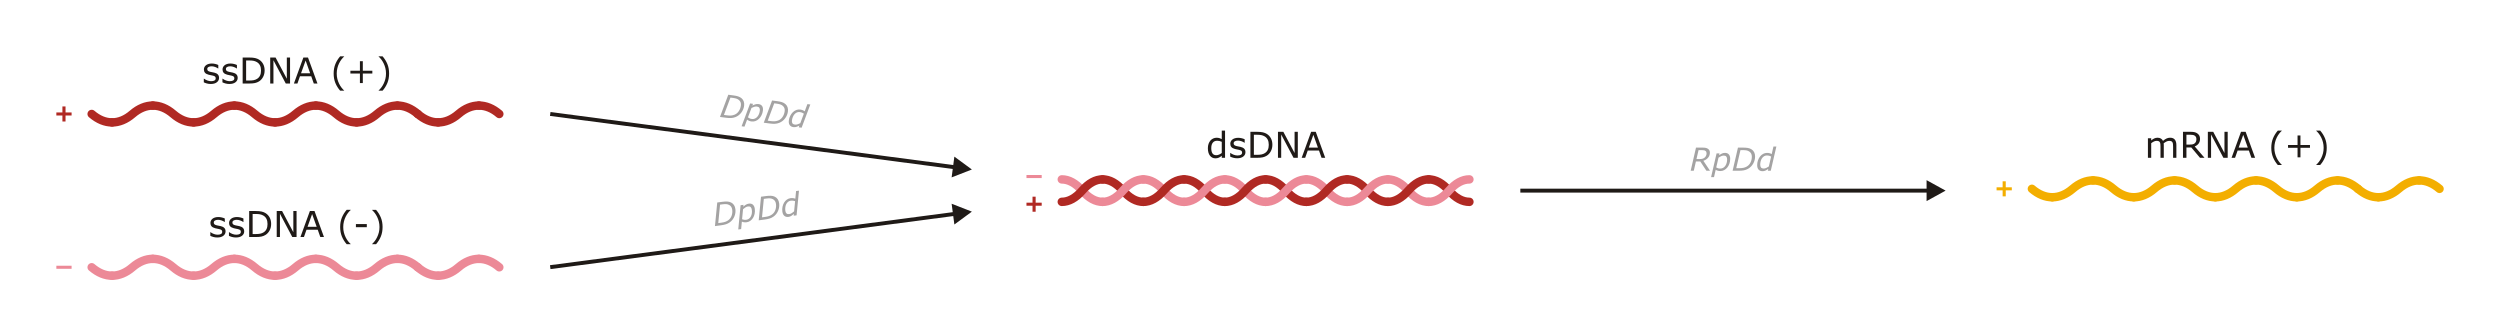 <?xml version="1.0" encoding="UTF-8"?>
<!DOCTYPE svg PUBLIC "-//W3C//DTD SVG 1.1//EN" "http://www.w3.org/Graphics/SVG/1.1/DTD/svg11.dtd">
<!-- Creator: CorelDRAW -->
<svg xmlns="http://www.w3.org/2000/svg" xml:space="preserve" width="221.909mm" height="29.832mm" style="shape-rendering:geometricPrecision; text-rendering:geometricPrecision; image-rendering:optimizeQuality; fill-rule:evenodd; clip-rule:evenodd"
viewBox="0 0 254.121 34.163"
 xmlns:xlink="http://www.w3.org/1999/xlink">
 <defs>
  <style type="text/css">
   <![CDATA[
    .str0 {stroke:#B02923;stroke-width:0.859;stroke-linecap:round}
    .str1 {stroke:#EC8997;stroke-width:0.859;stroke-linecap:round}
    .str2 {stroke:#F3AE00;stroke-width:0.859;stroke-linecap:round}
    .fil1 {fill:none}
    .fil0 {fill:white}
    .fil3 {fill:#1F1A17;fill-rule:nonzero}
    .fil6 {fill:#A4A3A3;fill-rule:nonzero}
    .fil2 {fill:#B02923;fill-rule:nonzero}
    .fil4 {fill:#EC8997;fill-rule:nonzero}
    .fil5 {fill:#F3AE00;fill-rule:nonzero}
   ]]>
  </style>
 </defs>
 <g id="Layer_x0020_1">
  <g id="_75279632">
   <polygon id="_78744952" class="fil0" points="0,0 254.121,0 254.121,34.163 0,34.163 "/>
   <g>
    <g>
     <g>
      <g>
       <g>
        <path id="_73602072" class="fil1 str0" d="M9.317 11.586c0.663,0.571 1.368,0.856 2.072,0.856"/>
        <path id="_74147696" class="fil1 str0" d="M15.533 10.73c-0.703,0 -1.407,0.285 -2.071,0.856 -0.663,0.571 -1.368,0.856 -2.072,0.856"/>
        <path id="_74545560" class="fil1 str0" d="M15.533 10.73c0.703,0 1.407,0.285 2.071,0.856 0.663,0.571 1.368,0.856 2.072,0.856"/>
        <path id="_74340688" class="fil1 str0" d="M23.819 10.73c-0.703,0 -1.407,0.285 -2.071,0.856 -0.663,0.571 -1.368,0.856 -2.072,0.856"/>
        <path id="_74545536" class="fil1 str0" d="M23.819 10.73c0.703,0 1.407,0.285 2.071,0.856 0.663,0.571 1.368,0.856 2.072,0.856"/>
        <path id="_57477096" class="fil1 str0" d="M32.105 10.73c-0.703,0 -1.407,0.285 -2.071,0.856 -0.663,0.571 -1.368,0.856 -2.072,0.856"/>
        <path id="_57479328" class="fil1 str0" d="M32.105 10.73c0.703,0 1.407,0.285 2.071,0.856 0.663,0.571 1.368,0.856 2.072,0.856"/>
        <path id="_57477248" class="fil1 str0" d="M40.392 10.73c-0.703,0 -1.407,0.285 -2.071,0.856 -0.663,0.571 -1.368,0.856 -2.072,0.856"/>
        <path id="_75442032" class="fil1 str0" d="M40.392 10.73c0.703,0 1.407,0.285 2.071,0.856"/>
        <path id="_75442080" class="fil1 str0" d="M42.462 11.586c0.663,0.571 1.368,0.856 2.072,0.856"/>
        <path id="_75342568" class="fil1 str0" d="M48.678 10.73c-0.703,0 -1.407,0.285 -2.071,0.856 -0.663,0.571 -1.368,0.856 -2.072,0.856"/>
        <path id="_75332776" class="fil1 str0" d="M50.751 11.586c-0.663,-0.571 -1.368,-0.856 -2.072,-0.856"/>
       </g>
       <polygon id="_74147672" class="fil2" points="7.275,11.741 6.659,11.741 6.659,12.351 6.342,12.351 6.342,11.741 5.726,11.741 5.726,11.431 6.342,11.431 6.342,10.82 6.659,10.82 6.659,11.431 7.275,11.431 "/>
      </g>
      <path id="_76440784" class="fil3" d="M22.265 7.917c0,0.181 -0.075,0.33 -0.225,0.446 -0.15,0.116 -0.354,0.174 -0.613,0.174 -0.147,0 -0.281,-0.018 -0.404,-0.052 -0.122,-0.035 -0.225,-0.073 -0.308,-0.115l0 -0.375 0.018 0c0.105,0.079 0.222,0.142 0.352,0.189 0.129,0.047 0.253,0.07 0.371,0.07 0.147,0 0.261,-0.024 0.344,-0.071 0.083,-0.047 0.124,-0.122 0.124,-0.224 0,-0.078 -0.022,-0.138 -0.067,-0.177 -0.045,-0.041 -0.131,-0.075 -0.259,-0.103 -0.047,-0.011 -0.109,-0.023 -0.186,-0.038 -0.076,-0.014 -0.146,-0.03 -0.208,-0.046 -0.174,-0.046 -0.298,-0.114 -0.37,-0.203 -0.073,-0.09 -0.109,-0.199 -0.109,-0.33 0,-0.082 0.017,-0.159 0.05,-0.231 0.034,-0.072 0.085,-0.136 0.154,-0.193 0.066,-0.056 0.15,-0.1 0.253,-0.132 0.102,-0.033 0.217,-0.049 0.344,-0.049 0.119,0 0.238,0.015 0.36,0.044 0.121,0.029 0.222,0.064 0.302,0.105l0 0.357 -0.018 0c-0.085,-0.062 -0.189,-0.116 -0.311,-0.159 -0.122,-0.043 -0.241,-0.065 -0.358,-0.065 -0.122,0 -0.225,0.024 -0.309,0.07 -0.084,0.047 -0.126,0.116 -0.126,0.208 0,0.082 0.025,0.143 0.076,0.185 0.05,0.041 0.13,0.075 0.241,0.101 0.062,0.014 0.131,0.028 0.207,0.042 0.076,0.014 0.139,0.027 0.19,0.039 0.155,0.036 0.274,0.097 0.359,0.183 0.084,0.088 0.126,0.204 0.126,0.348zm1.894 0c0,0.181 -0.075,0.33 -0.225,0.446 -0.15,0.116 -0.354,0.174 -0.613,0.174 -0.147,0 -0.281,-0.018 -0.404,-0.052 -0.122,-0.035 -0.225,-0.073 -0.308,-0.115l0 -0.375 0.018 0c0.105,0.079 0.222,0.142 0.352,0.189 0.129,0.047 0.253,0.07 0.371,0.07 0.147,0 0.261,-0.024 0.344,-0.071 0.083,-0.047 0.124,-0.122 0.124,-0.224 0,-0.078 -0.022,-0.138 -0.067,-0.177 -0.045,-0.041 -0.131,-0.075 -0.259,-0.103 -0.047,-0.011 -0.109,-0.023 -0.186,-0.038 -0.076,-0.014 -0.146,-0.03 -0.208,-0.046 -0.174,-0.046 -0.298,-0.114 -0.37,-0.203 -0.073,-0.09 -0.109,-0.199 -0.109,-0.33 0,-0.082 0.017,-0.159 0.05,-0.231 0.034,-0.072 0.085,-0.136 0.154,-0.193 0.066,-0.056 0.15,-0.1 0.253,-0.132 0.102,-0.033 0.217,-0.049 0.344,-0.049 0.119,0 0.238,0.015 0.36,0.044 0.121,0.029 0.222,0.064 0.302,0.105l0 0.357 -0.018 0c-0.085,-0.062 -0.189,-0.116 -0.311,-0.159 -0.122,-0.043 -0.241,-0.065 -0.358,-0.065 -0.122,0 -0.225,0.024 -0.309,0.07 -0.084,0.047 -0.126,0.116 -0.126,0.208 0,0.082 0.025,0.143 0.076,0.185 0.05,0.041 0.13,0.075 0.241,0.101 0.062,0.014 0.131,0.028 0.207,0.042 0.076,0.014 0.139,0.027 0.19,0.039 0.155,0.036 0.274,0.097 0.359,0.183 0.084,0.088 0.126,0.204 0.126,0.348zm2.737 -0.747c0,0.241 -0.052,0.458 -0.157,0.653 -0.105,0.196 -0.244,0.347 -0.418,0.455 -0.121,0.075 -0.255,0.128 -0.404,0.162 -0.149,0.033 -0.344,0.05 -0.587,0.05l-0.667 0 0 -2.643 0.661 0c0.258,0 0.463,0.019 0.615,0.056 0.152,0.038 0.281,0.088 0.386,0.154 0.18,0.112 0.32,0.262 0.421,0.449 0.101,0.187 0.151,0.409 0.151,0.665zm-0.367 -0.005c0,-0.207 -0.036,-0.382 -0.108,-0.524 -0.072,-0.142 -0.18,-0.254 -0.323,-0.335 -0.104,-0.059 -0.214,-0.101 -0.332,-0.124 -0.117,-0.023 -0.257,-0.035 -0.421,-0.035l-0.33 0 0 2.04 0.33 0c0.169,0 0.317,-0.013 0.443,-0.038 0.126,-0.025 0.242,-0.071 0.347,-0.138 0.131,-0.084 0.23,-0.194 0.295,-0.332 0.066,-0.137 0.099,-0.309 0.099,-0.514zm2.952 1.324l-0.435 0 -1.253 -2.365 0 2.365 -0.328 0 0 -2.643 0.545 0 1.144 2.159 0 -2.159 0.328 0 0 2.643zm2.787 0l-0.374 0 -0.259 -0.737 -1.145 0 -0.259 0.737 -0.357 0 0.962 -2.643 0.469 0 0.962 2.643zm-0.743 -1.039l-0.462 -1.297 -0.465 1.297 0.927 0zm3.457 1.77l-0.407 0c-0.21,-0.241 -0.372,-0.502 -0.488,-0.787 -0.116,-0.284 -0.174,-0.604 -0.174,-0.96 0,-0.356 0.058,-0.676 0.174,-0.96 0.116,-0.284 0.279,-0.546 0.488,-0.787l0.407 0 0 0.018c-0.096,0.087 -0.187,0.186 -0.274,0.299 -0.087,0.113 -0.167,0.245 -0.242,0.395 -0.072,0.145 -0.129,0.306 -0.173,0.481 -0.044,0.175 -0.067,0.36 -0.067,0.554 0,0.202 0.022,0.388 0.065,0.556 0.043,0.168 0.101,0.328 0.175,0.479 0.071,0.145 0.152,0.278 0.243,0.395 0.091,0.117 0.182,0.217 0.273,0.299l0 0.018zm2.864 -1.747l-0.968 0 0 0.968 -0.295 0 0 -0.968 -0.968 0 0 -0.284 0.968 0 0 -0.968 0.295 0 0 0.968 0.968 0 0 0.284zm1.703 0c0,0.356 -0.058,0.676 -0.174,0.96 -0.116,0.284 -0.279,0.546 -0.489,0.787l-0.407 0 0 -0.018c0.091,-0.082 0.182,-0.182 0.274,-0.299 0.091,-0.118 0.172,-0.25 0.242,-0.395 0.073,-0.152 0.131,-0.311 0.175,-0.479 0.043,-0.168 0.065,-0.353 0.065,-0.556 0,-0.194 -0.022,-0.379 -0.066,-0.554 -0.044,-0.175 -0.102,-0.336 -0.174,-0.481 -0.075,-0.15 -0.156,-0.282 -0.242,-0.395 -0.087,-0.113 -0.179,-0.213 -0.274,-0.299l0 -0.018 0.407 0c0.21,0.241 0.372,0.502 0.489,0.787 0.116,0.284 0.174,0.604 0.174,0.96z"/>
     </g>
     <g>
      <g>
       <g>
        <path id="_74921504" class="fil1 str1" d="M9.317 27.168c0.663,0.571 1.368,0.856 2.072,0.856"/>
        <path id="_74749384" class="fil1 str1" d="M15.533 26.312c-0.703,0 -1.407,0.285 -2.071,0.856 -0.663,0.571 -1.368,0.856 -2.072,0.856"/>
        <path id="_74429968" class="fil1 str1" d="M15.533 26.312c0.703,0 1.407,0.285 2.071,0.856 0.663,0.571 1.368,0.856 2.072,0.856"/>
        <path id="_74180952" class="fil1 str1" d="M23.819 26.312c-0.703,0 -1.407,0.285 -2.071,0.856 -0.663,0.571 -1.368,0.856 -2.072,0.856"/>
        <path id="_75291032" class="fil1 str1" d="M23.819 26.312c0.703,0 1.407,0.285 2.071,0.856 0.663,0.571 1.368,0.856 2.072,0.856"/>
        <path id="_74179496" class="fil1 str1" d="M32.105 26.312c-0.703,0 -1.407,0.285 -2.071,0.856 -0.663,0.571 -1.368,0.856 -2.072,0.856"/>
        <path id="_74179952" class="fil1 str1" d="M32.105 26.312c0.703,0 1.407,0.285 2.071,0.856 0.663,0.571 1.368,0.856 2.072,0.856"/>
        <path id="_74849696" class="fil1 str1" d="M40.392 26.312c-0.703,0 -1.407,0.285 -2.071,0.856 -0.663,0.571 -1.368,0.856 -2.072,0.856"/>
        <path id="_74849768" class="fil1 str1" d="M40.392 26.312c0.703,0 1.407,0.285 2.071,0.856"/>
        <path id="_74849232" class="fil1 str1" d="M42.462 27.168c0.663,0.571 1.368,0.856 2.072,0.856"/>
        <path id="_74849304" class="fil1 str1" d="M48.678 26.312c-0.703,0 -1.407,0.285 -2.071,0.856 -0.663,0.571 -1.368,0.856 -2.072,0.856"/>
        <path id="_74822408" class="fil1 str1" d="M50.751 27.169c-0.663,-0.571 -1.368,-0.856 -2.072,-0.856"/>
       </g>
       <path id="_55544936" class="fil4" d="M7.275 27.323c-1.169,0 -0.381,0 -1.549,0l0 -0.31c1.168,0 0.381,0 1.549,0l0 0.31z"/>
      </g>
      <path id="_55482320" class="fil3" d="M22.927 23.521c0,0.181 -0.075,0.33 -0.225,0.446 -0.15,0.116 -0.354,0.174 -0.613,0.174 -0.147,0 -0.281,-0.018 -0.404,-0.052 -0.122,-0.035 -0.225,-0.073 -0.308,-0.115l0 -0.375 0.018 0c0.105,0.079 0.222,0.142 0.352,0.189 0.129,0.047 0.253,0.07 0.371,0.07 0.147,0 0.261,-0.024 0.344,-0.071 0.083,-0.047 0.124,-0.122 0.124,-0.224 0,-0.078 -0.022,-0.138 -0.067,-0.177 -0.045,-0.041 -0.131,-0.075 -0.259,-0.103 -0.047,-0.011 -0.109,-0.023 -0.186,-0.038 -0.076,-0.014 -0.146,-0.03 -0.208,-0.046 -0.174,-0.046 -0.298,-0.114 -0.37,-0.203 -0.073,-0.09 -0.109,-0.199 -0.109,-0.33 0,-0.082 0.017,-0.159 0.05,-0.231 0.034,-0.072 0.085,-0.136 0.154,-0.193 0.066,-0.056 0.15,-0.1 0.253,-0.132 0.102,-0.033 0.217,-0.049 0.344,-0.049 0.119,0 0.238,0.015 0.36,0.044 0.121,0.029 0.222,0.064 0.302,0.105l0 0.357 -0.018 0c-0.085,-0.062 -0.189,-0.116 -0.311,-0.159 -0.122,-0.043 -0.241,-0.065 -0.358,-0.065 -0.122,0 -0.225,0.024 -0.309,0.07 -0.084,0.047 -0.126,0.116 -0.126,0.208 0,0.082 0.025,0.143 0.076,0.185 0.05,0.041 0.13,0.075 0.241,0.101 0.062,0.014 0.131,0.028 0.207,0.042 0.076,0.014 0.139,0.027 0.19,0.039 0.155,0.036 0.274,0.097 0.359,0.183 0.084,0.088 0.126,0.204 0.126,0.348zm1.894 0c0,0.181 -0.075,0.33 -0.225,0.446 -0.15,0.116 -0.354,0.174 -0.613,0.174 -0.147,0 -0.281,-0.018 -0.404,-0.052 -0.122,-0.035 -0.225,-0.073 -0.308,-0.115l0 -0.375 0.018 0c0.105,0.079 0.222,0.142 0.352,0.189 0.129,0.047 0.253,0.07 0.371,0.07 0.147,0 0.261,-0.024 0.344,-0.071 0.083,-0.047 0.124,-0.122 0.124,-0.224 0,-0.078 -0.022,-0.138 -0.067,-0.177 -0.045,-0.041 -0.131,-0.075 -0.259,-0.103 -0.047,-0.011 -0.109,-0.023 -0.186,-0.038 -0.076,-0.014 -0.146,-0.03 -0.208,-0.046 -0.174,-0.046 -0.298,-0.114 -0.37,-0.203 -0.073,-0.09 -0.109,-0.199 -0.109,-0.33 0,-0.082 0.017,-0.159 0.05,-0.231 0.034,-0.072 0.085,-0.136 0.154,-0.193 0.066,-0.056 0.15,-0.1 0.253,-0.132 0.102,-0.033 0.217,-0.049 0.344,-0.049 0.119,0 0.238,0.015 0.36,0.044 0.121,0.029 0.222,0.064 0.302,0.105l0 0.357 -0.018 0c-0.085,-0.062 -0.189,-0.116 -0.311,-0.159 -0.122,-0.043 -0.241,-0.065 -0.358,-0.065 -0.122,0 -0.225,0.024 -0.309,0.07 -0.084,0.047 -0.126,0.116 -0.126,0.208 0,0.082 0.025,0.143 0.076,0.185 0.05,0.041 0.13,0.075 0.241,0.101 0.062,0.014 0.131,0.028 0.207,0.042 0.076,0.014 0.139,0.027 0.19,0.039 0.155,0.036 0.274,0.097 0.359,0.183 0.084,0.088 0.126,0.204 0.126,0.348zm2.737 -0.747c0,0.241 -0.052,0.458 -0.157,0.653 -0.105,0.196 -0.244,0.347 -0.418,0.455 -0.121,0.075 -0.255,0.128 -0.404,0.162 -0.149,0.033 -0.344,0.05 -0.587,0.05l-0.667 0 0 -2.643 0.661 0c0.258,0 0.463,0.019 0.615,0.056 0.152,0.038 0.281,0.088 0.386,0.154 0.18,0.112 0.32,0.262 0.421,0.449 0.101,0.187 0.151,0.409 0.151,0.665zm-0.367 -0.005c0,-0.207 -0.036,-0.382 -0.108,-0.524 -0.072,-0.142 -0.18,-0.254 -0.323,-0.335 -0.104,-0.059 -0.214,-0.101 -0.332,-0.124 -0.117,-0.023 -0.257,-0.035 -0.421,-0.035l-0.33 0 0 2.04 0.33 0c0.169,0 0.317,-0.013 0.443,-0.038 0.126,-0.025 0.242,-0.071 0.347,-0.138 0.131,-0.084 0.23,-0.194 0.295,-0.332 0.066,-0.137 0.099,-0.309 0.099,-0.514zm2.952 1.324l-0.435 0 -1.253 -2.365 0 2.365 -0.328 0 0 -2.643 0.545 0 1.144 2.159 0 -2.159 0.328 0 0 2.643zm2.787 0l-0.374 0 -0.259 -0.737 -1.145 0 -0.259 0.737 -0.357 0 0.962 -2.643 0.469 0 0.962 2.643zm-0.743 -1.039l-0.462 -1.297 -0.465 1.297 0.927 0zm3.457 1.77l-0.407 0c-0.21,-0.241 -0.372,-0.502 -0.488,-0.787 -0.116,-0.284 -0.174,-0.604 -0.174,-0.96 0,-0.356 0.058,-0.676 0.174,-0.96 0.116,-0.284 0.279,-0.546 0.488,-0.787l0.407 0 0 0.018c-0.096,0.087 -0.187,0.186 -0.274,0.299 -0.087,0.113 -0.167,0.245 -0.242,0.395 -0.072,0.145 -0.129,0.306 -0.173,0.481 -0.044,0.175 -0.067,0.36 -0.067,0.554 0,0.202 0.022,0.388 0.065,0.556 0.043,0.168 0.101,0.328 0.175,0.479 0.071,0.145 0.152,0.278 0.243,0.395 0.091,0.117 0.182,0.217 0.273,0.299l0 0.018zm1.64 -1.728l-1.108 0 0 -0.321 1.108 0 0 0.321zm1.602 -0.019c0,0.356 -0.058,0.676 -0.174,0.96 -0.116,0.284 -0.279,0.546 -0.489,0.787l-0.407 0 0 -0.018c0.091,-0.082 0.182,-0.182 0.274,-0.299 0.091,-0.118 0.172,-0.25 0.242,-0.395 0.073,-0.152 0.131,-0.311 0.175,-0.479 0.043,-0.168 0.065,-0.353 0.065,-0.556 0,-0.194 -0.022,-0.379 -0.066,-0.554 -0.044,-0.175 -0.102,-0.336 -0.174,-0.481 -0.075,-0.15 -0.156,-0.282 -0.242,-0.395 -0.087,-0.113 -0.179,-0.213 -0.274,-0.299l0 -0.018 0.407 0c0.21,0.241 0.372,0.502 0.489,0.787 0.116,0.284 0.174,0.604 0.174,0.96z"/>
     </g>
    </g>
    <g>
     <g>
      <g>
       <path id="_75333048" class="fil1 str1" d="M107.93 18.236c0.703,0 1.407,0.38 2.071,1.141 0.663,0.761 1.368,1.142 2.072,1.142"/>
       <path id="_75361472" class="fil1 str0" d="M107.93 20.518c0.703,0 1.408,-0.38 2.071,-1.141 0.663,-0.761 1.368,-1.142 2.072,-1.142"/>
       <path id="_75345864" class="fil1 str0" d="M116.217 20.518c-0.703,0 -1.408,-0.38 -2.071,-1.141 -0.663,-0.761 -1.368,-1.142 -2.072,-1.142"/>
       <path id="_76156008" class="fil1 str1" d="M116.217 18.236c-0.703,0 -1.407,0.38 -2.071,1.141 -0.663,0.761 -1.368,1.142 -2.072,1.142"/>
       <path id="_76581136" class="fil1 str1" d="M116.217 18.236c0.703,0 1.407,0.38 2.071,1.141 0.663,0.761 1.368,1.142 2.072,1.142"/>
       <path id="_77958600" class="fil1 str0" d="M116.217 20.518c0.703,0 1.408,-0.38 2.071,-1.141 0.663,-0.761 1.368,-1.142 2.072,-1.142"/>
       <path id="_76440704" class="fil1 str0" d="M124.503 20.518c-0.703,0 -1.408,-0.38 -2.071,-1.141 -0.663,-0.761 -1.368,-1.142 -2.072,-1.142"/>
       <path id="_75215776" class="fil1 str1" d="M124.503 18.236c-0.703,0 -1.407,0.38 -2.071,1.141 -0.663,0.761 -1.368,1.142 -2.072,1.142"/>
       <path id="_75358448" class="fil1 str1" d="M124.503 18.236c0.703,0 1.407,0.38 2.071,1.141 0.663,0.761 1.368,1.142 2.072,1.142"/>
       <path id="_54629536" class="fil1 str0" d="M124.503 20.518c0.703,0 1.408,-0.38 2.071,-1.141 0.663,-0.761 1.368,-1.142 2.072,-1.142"/>
       <path id="_75786848" class="fil1 str0" d="M132.789 20.518c-0.703,0 -1.408,-0.38 -2.071,-1.141 -0.663,-0.761 -1.368,-1.142 -2.072,-1.142"/>
       <path id="_76497024" class="fil1 str1" d="M132.789 18.236c-0.703,0 -1.407,0.38 -2.071,1.141 -0.663,0.761 -1.368,1.142 -2.072,1.142"/>
       <path id="_75791256" class="fil1 str1" d="M132.789 18.236c0.703,0 1.407,0.38 2.071,1.141 0.663,0.761 1.368,1.142 2.072,1.142"/>
       <path id="_77574064" class="fil1 str0" d="M132.789 20.518c0.703,0 1.408,-0.38 2.071,-1.141 0.663,-0.761 1.368,-1.142 2.072,-1.142"/>
       <path id="_75827456" class="fil1 str0" d="M141.076 20.518c-0.703,0 -1.408,-0.38 -2.071,-1.141 -0.663,-0.761 -1.368,-1.142 -2.072,-1.142"/>
       <path id="_76197632" class="fil1 str1" d="M141.076 18.236c-0.703,0 -1.407,0.38 -2.071,1.141 -0.663,0.761 -1.368,1.142 -2.072,1.142"/>
       <path id="_76175648" class="fil1 str1" d="M141.076 18.236c0.703,0 1.407,0.38 2.071,1.141 0.663,0.761 1.368,1.142 2.072,1.142"/>
       <path id="_76627528" class="fil1 str0" d="M141.076 20.518c0.703,0 1.408,-0.38 2.071,-1.141 0.663,-0.761 1.368,-1.142 2.072,-1.142"/>
       <path id="_76591600" class="fil1 str0" d="M149.362 20.518c-0.703,0 -1.408,-0.38 -2.071,-1.141 -0.663,-0.761 -1.368,-1.142 -2.072,-1.142"/>
       <path id="_76286056" class="fil1 str1" d="M149.362 18.236c-0.703,0 -1.407,0.38 -2.071,1.141 -0.663,0.761 -1.368,1.142 -2.072,1.142"/>
      </g>
      <polygon id="_55285448" class="fil2" points="105.887,20.912 105.271,20.912 105.271,21.523 104.954,21.523 104.954,20.912 104.338,20.912 104.338,20.602 104.954,20.602 104.954,19.992 105.271,19.992 105.271,20.602 105.887,20.602 "/>
      <path id="_75789064" class="fil4" d="M105.887 18.102c-1.169,0 -0.381,0 -1.549,0l0 -0.31c1.168,0 0.381,0 1.549,0l0 0.31z"/>
     </g>
     <path id="_75830464" class="fil3" d="M124.524 16.04l-0.334 0 0 -0.208c-0.096,0.083 -0.196,0.148 -0.3,0.194 -0.104,0.046 -0.217,0.069 -0.339,0.069 -0.236,0 -0.424,-0.091 -0.564,-0.273 -0.139,-0.182 -0.209,-0.435 -0.209,-0.758 0,-0.168 0.024,-0.318 0.072,-0.449 0.048,-0.131 0.113,-0.244 0.194,-0.336 0.081,-0.09 0.175,-0.159 0.282,-0.206 0.107,-0.047 0.218,-0.071 0.333,-0.071 0.104,0 0.196,0.011 0.277,0.033 0.081,0.022 0.165,0.056 0.254,0.102l0 -0.86 0.334 0 0 2.763zm-0.334 -0.488l0 -1.138c-0.09,-0.041 -0.17,-0.068 -0.241,-0.084 -0.071,-0.015 -0.149,-0.023 -0.233,-0.023 -0.187,0 -0.333,0.065 -0.437,0.195 -0.104,0.13 -0.156,0.315 -0.156,0.554 0,0.236 0.04,0.415 0.121,0.537 0.081,0.122 0.21,0.184 0.387,0.184 0.095,0 0.191,-0.021 0.288,-0.063 0.097,-0.042 0.187,-0.096 0.271,-0.162zm2.408 -0.084c0,0.181 -0.075,0.33 -0.225,0.446 -0.15,0.116 -0.354,0.174 -0.613,0.174 -0.147,0 -0.281,-0.018 -0.404,-0.052 -0.122,-0.035 -0.225,-0.073 -0.308,-0.115l0 -0.375 0.018 0c0.105,0.079 0.222,0.142 0.352,0.189 0.129,0.047 0.253,0.07 0.371,0.07 0.147,0 0.261,-0.024 0.344,-0.071 0.083,-0.047 0.124,-0.122 0.124,-0.224 0,-0.078 -0.022,-0.138 -0.067,-0.177 -0.045,-0.041 -0.131,-0.075 -0.259,-0.103 -0.047,-0.011 -0.109,-0.023 -0.186,-0.038 -0.076,-0.014 -0.146,-0.03 -0.208,-0.046 -0.174,-0.046 -0.298,-0.114 -0.37,-0.203 -0.073,-0.09 -0.109,-0.199 -0.109,-0.33 0,-0.082 0.017,-0.159 0.05,-0.231 0.034,-0.072 0.085,-0.136 0.154,-0.193 0.066,-0.056 0.15,-0.1 0.253,-0.132 0.102,-0.033 0.217,-0.049 0.344,-0.049 0.119,0 0.238,0.015 0.36,0.044 0.121,0.029 0.222,0.064 0.302,0.105l0 0.357 -0.018 0c-0.085,-0.062 -0.189,-0.116 -0.311,-0.159 -0.122,-0.043 -0.241,-0.065 -0.358,-0.065 -0.122,0 -0.225,0.024 -0.309,0.07 -0.084,0.047 -0.126,0.116 -0.126,0.208 0,0.082 0.025,0.143 0.076,0.185 0.05,0.041 0.13,0.075 0.241,0.101 0.062,0.014 0.131,0.028 0.207,0.042 0.076,0.014 0.139,0.027 0.19,0.039 0.155,0.036 0.274,0.097 0.359,0.183 0.084,0.088 0.126,0.204 0.126,0.348zm2.737 -0.747c0,0.241 -0.052,0.458 -0.157,0.653 -0.105,0.196 -0.244,0.347 -0.418,0.455 -0.121,0.075 -0.255,0.128 -0.404,0.162 -0.149,0.033 -0.344,0.05 -0.587,0.05l-0.667 0 0 -2.643 0.661 0c0.258,0 0.463,0.019 0.615,0.056 0.152,0.038 0.281,0.088 0.386,0.154 0.18,0.112 0.32,0.262 0.421,0.449 0.101,0.187 0.151,0.409 0.151,0.665zm-0.367 -0.005c0,-0.207 -0.036,-0.382 -0.108,-0.524 -0.072,-0.142 -0.18,-0.254 -0.323,-0.335 -0.104,-0.059 -0.214,-0.101 -0.332,-0.124 -0.117,-0.023 -0.257,-0.035 -0.421,-0.035l-0.33 0 0 2.04 0.33 0c0.169,0 0.317,-0.013 0.443,-0.038 0.126,-0.025 0.242,-0.071 0.347,-0.138 0.131,-0.084 0.23,-0.194 0.295,-0.332 0.066,-0.137 0.099,-0.309 0.099,-0.514zm2.952 1.324l-0.435 0 -1.253 -2.365 0 2.365 -0.328 0 0 -2.643 0.545 0 1.144 2.159 0 -2.159 0.328 0 0 2.643zm2.787 0l-0.374 0 -0.259 -0.737 -1.145 0 -0.259 0.737 -0.357 0 0.962 -2.643 0.469 0 0.962 2.643zm-0.743 -1.039l-0.462 -1.297 -0.465 1.297 0.927 0z"/>
    </g>
    <g>
     <g>
      <g>
       <path id="_74451288" class="fil1 str2" d="M206.541 19.194c0.663,0.571 1.368,0.856 2.072,0.856"/>
       <path id="_76284936" class="fil1 str2" d="M212.756 18.338c-0.703,0 -1.407,0.285 -2.071,0.856 -0.663,0.571 -1.368,0.856 -2.072,0.856"/>
       <path id="_76508240" class="fil1 str2" d="M212.756 18.338c0.703,0 1.407,0.285 2.071,0.856 0.663,0.571 1.368,0.856 2.072,0.856"/>
       <path id="_76462264" class="fil1 str2" d="M221.043 18.338c-0.703,0 -1.407,0.285 -2.071,0.856 -0.663,0.571 -1.368,0.856 -2.072,0.856"/>
       <path id="_76462192" class="fil1 str2" d="M221.043 18.338c0.703,0 1.407,0.285 2.071,0.856 0.663,0.571 1.368,0.856 2.072,0.856"/>
       <path id="_76461928" class="fil1 str2" d="M229.329 18.338c-0.703,0 -1.407,0.285 -2.071,0.856 -0.663,0.571 -1.368,0.856 -2.072,0.856"/>
       <path id="_76461184" class="fil1 str2" d="M229.329 18.338c0.703,0 1.407,0.285 2.071,0.856 0.663,0.571 1.368,0.856 2.072,0.856"/>
       <path id="_76461952" class="fil1 str2" d="M237.616 18.338c-0.703,0 -1.407,0.285 -2.071,0.856 -0.663,0.571 -1.368,0.856 -2.072,0.856"/>
       <path id="_76284560" class="fil1 str2" d="M237.616 18.338c0.703,0 1.407,0.285 2.071,0.856"/>
       <path id="_76461904" class="fil1 str2" d="M239.686 19.194c0.663,0.571 1.368,0.856 2.072,0.856"/>
       <path id="_76459480" class="fil1 str2" d="M245.902 18.338c-0.703,0 -1.407,0.285 -2.071,0.856 -0.663,0.571 -1.368,0.856 -2.072,0.856"/>
       <path id="_76462120" class="fil1 str2" d="M247.975 19.195c-0.663,-0.571 -1.368,-0.856 -2.072,-0.856"/>
      </g>
      <polygon id="_77566472" class="fil5" points="204.499,19.349 203.883,19.349 203.883,19.96 203.566,19.96 203.566,19.349 202.95,19.349 202.95,19.04 203.566,19.04 203.566,18.429 203.883,18.429 203.883,19.04 204.499,19.04 "/>
     </g>
     <path id="_76305832" class="fil3" d="M221.227 16.04l-0.334 0 0 -1.129c0,-0.086 -0.004,-0.168 -0.011,-0.247 -0.008,-0.079 -0.024,-0.142 -0.049,-0.19 -0.027,-0.051 -0.066,-0.09 -0.117,-0.116 -0.051,-0.026 -0.124,-0.039 -0.22,-0.039 -0.093,0 -0.187,0.024 -0.281,0.07 -0.093,0.047 -0.187,0.106 -0.28,0.178 0.003,0.027 0.006,0.059 0.008,0.095 0.002,0.036 0.004,0.072 0.004,0.107l0 1.27 -0.334 0 0 -1.129c0,-0.088 -0.004,-0.171 -0.011,-0.25 -0.008,-0.079 -0.024,-0.142 -0.049,-0.189 -0.027,-0.051 -0.066,-0.089 -0.117,-0.115 -0.051,-0.025 -0.124,-0.038 -0.22,-0.038 -0.091,0 -0.182,0.022 -0.274,0.067 -0.091,0.045 -0.183,0.102 -0.274,0.173l0 1.48 -0.334 0 0 -1.983 0.334 0 0 0.22c0.104,-0.086 0.208,-0.154 0.311,-0.202 0.104,-0.048 0.214,-0.073 0.331,-0.073 0.135,0 0.25,0.029 0.344,0.085 0.094,0.056 0.164,0.135 0.21,0.236 0.135,-0.113 0.258,-0.195 0.37,-0.245 0.111,-0.05 0.23,-0.076 0.356,-0.076 0.218,0 0.379,0.066 0.482,0.198 0.104,0.132 0.155,0.316 0.155,0.553l0 1.287zm2.857 0l-0.456 0 -0.885 -1.051 -0.494 0 0 1.051 -0.351 0 0 -2.643 0.74 0c0.159,0 0.293,0.01 0.399,0.031 0.106,0.021 0.202,0.057 0.287,0.111 0.096,0.061 0.171,0.136 0.225,0.228 0.054,0.091 0.081,0.208 0.081,0.349 0,0.19 -0.048,0.35 -0.144,0.478 -0.096,0.128 -0.228,0.225 -0.396,0.29l0.994 1.156zm-0.822 -1.899c0,-0.076 -0.013,-0.143 -0.04,-0.202 -0.027,-0.059 -0.071,-0.108 -0.132,-0.149 -0.051,-0.034 -0.111,-0.058 -0.181,-0.071 -0.07,-0.014 -0.152,-0.021 -0.247,-0.021l-0.414 0 0 0.998 0.355 0c0.112,0 0.208,-0.01 0.291,-0.029 0.082,-0.02 0.153,-0.056 0.211,-0.11 0.053,-0.05 0.093,-0.107 0.118,-0.171 0.025,-0.065 0.038,-0.147 0.038,-0.246zm3.18 1.899l-0.435 0 -1.253 -2.365 0 2.365 -0.328 0 0 -2.643 0.545 0 1.144 2.159 0 -2.159 0.328 0 0 2.643zm2.787 0l-0.374 0 -0.259 -0.737 -1.145 0 -0.259 0.737 -0.357 0 0.962 -2.643 0.469 0 0.962 2.643zm-0.743 -1.039l-0.462 -1.297 -0.465 1.297 0.927 0zm3.457 1.77l-0.407 0c-0.21,-0.241 -0.372,-0.502 -0.488,-0.787 -0.116,-0.284 -0.174,-0.604 -0.174,-0.96 0,-0.356 0.058,-0.676 0.174,-0.96 0.116,-0.284 0.279,-0.546 0.488,-0.787l0.407 0 0 0.018c-0.096,0.087 -0.187,0.186 -0.274,0.299 -0.087,0.113 -0.167,0.245 -0.242,0.395 -0.072,0.145 -0.129,0.306 -0.173,0.481 -0.044,0.175 -0.067,0.36 -0.067,0.554 0,0.202 0.022,0.388 0.065,0.556 0.043,0.168 0.101,0.328 0.175,0.479 0.071,0.145 0.152,0.278 0.243,0.395 0.091,0.117 0.182,0.217 0.273,0.299l0 0.018zm2.864 -1.747l-0.968 0 0 0.968 -0.295 0 0 -0.968 -0.968 0 0 -0.284 0.968 0 0 -0.968 0.295 0 0 0.968 0.968 0 0 0.284zm1.703 0c0,0.356 -0.058,0.676 -0.174,0.96 -0.116,0.284 -0.279,0.546 -0.489,0.787l-0.407 0 0 -0.018c0.091,-0.082 0.182,-0.182 0.274,-0.299 0.091,-0.118 0.172,-0.25 0.242,-0.395 0.073,-0.152 0.131,-0.311 0.175,-0.479 0.043,-0.168 0.065,-0.353 0.065,-0.556 0,-0.194 -0.022,-0.379 -0.066,-0.554 -0.044,-0.175 -0.102,-0.336 -0.174,-0.481 -0.075,-0.15 -0.156,-0.282 -0.242,-0.395 -0.087,-0.113 -0.179,-0.213 -0.274,-0.299l0 -0.018 0.407 0c0.21,0.241 0.372,0.502 0.489,0.787 0.116,0.284 0.174,0.604 0.174,0.96z"/>
    </g>
    <g>
     <path id="_76035960" class="fil3" d="M196.003 19.578l-41.462 0 0 -0.401 41.462 0 0 0.401zm-0.168 -1.265l1.935 1.064 -1.935 1.064 0 -2.129z"/>
    </g>
    <g>
     <g>
      <path id="_75079104" class="fil3" d="M97.01 17.196l-41.107 -5.412 0.052 -0.396 41.107 5.412 -0.052 0.396zm-0.001 -1.275l1.78 1.308 -2.058 0.803 0.278 -2.111z"/>
     </g>
     <path id="_74421568" class="fil6" d="M75.638 10.751c-0.033,0.254 -0.13,0.486 -0.289,0.697 -0.159,0.21 -0.359,0.363 -0.6,0.457 -0.147,0.056 -0.295,0.087 -0.442,0.093 -0.147,0.006 -0.312,-0.003 -0.495,-0.027l-0.629 -0.083 0.845 -2.258 0.541 0.071c0.169,0.022 0.321,0.054 0.457,0.096 0.136,0.042 0.257,0.109 0.363,0.201 0.101,0.089 0.172,0.197 0.215,0.324 0.043,0.127 0.053,0.27 0.033,0.429zm-0.33 -0.017c0.016,-0.119 0.008,-0.224 -0.023,-0.315 -0.031,-0.092 -0.085,-0.172 -0.163,-0.24 -0.077,-0.068 -0.162,-0.117 -0.255,-0.149 -0.094,-0.032 -0.214,-0.057 -0.361,-0.077l-0.258 -0.034 -0.663 1.764 0.324 0.043c0.149,0.02 0.284,0.025 0.404,0.016 0.121,-0.009 0.237,-0.037 0.349,-0.082 0.18,-0.074 0.327,-0.196 0.438,-0.365 0.111,-0.169 0.18,-0.356 0.207,-0.56zm2.239 0.513c-0.023,0.173 -0.071,0.332 -0.145,0.478 -0.074,0.145 -0.162,0.265 -0.265,0.36 -0.104,0.098 -0.22,0.17 -0.346,0.218 -0.127,0.048 -0.258,0.062 -0.393,0.045 -0.094,-0.012 -0.179,-0.034 -0.255,-0.066 -0.076,-0.032 -0.144,-0.072 -0.203,-0.121l-0.266 0.713 -0.294 -0.039 0.867 -2.319 0.294 0.039 -0.066 0.177c0.105,-0.055 0.208,-0.098 0.308,-0.129 0.1,-0.031 0.206,-0.039 0.32,-0.024 0.17,0.022 0.293,0.092 0.368,0.209 0.075,0.117 0.1,0.27 0.075,0.46zm-0.315 0.016c0.016,-0.124 0.002,-0.223 -0.043,-0.298 -0.046,-0.074 -0.128,-0.119 -0.247,-0.135 -0.087,-0.011 -0.179,-0.002 -0.277,0.029 -0.098,0.03 -0.191,0.068 -0.279,0.111l-0.359 0.961c0.063,0.045 0.125,0.081 0.184,0.107 0.059,0.026 0.133,0.045 0.22,0.056 0.107,0.014 0.207,0.001 0.3,-0.04 0.093,-0.041 0.173,-0.099 0.24,-0.175 0.071,-0.08 0.128,-0.171 0.171,-0.275 0.044,-0.104 0.073,-0.217 0.089,-0.34zm2.857 0.074c-0.033,0.254 -0.13,0.487 -0.289,0.697 -0.159,0.21 -0.359,0.363 -0.6,0.457 -0.147,0.056 -0.295,0.087 -0.442,0.093 -0.147,0.006 -0.312,-0.003 -0.495,-0.027l-0.629 -0.083 0.845 -2.259 0.542 0.071c0.169,0.022 0.321,0.054 0.457,0.096 0.136,0.042 0.257,0.109 0.363,0.201 0.101,0.089 0.172,0.197 0.215,0.324 0.043,0.127 0.054,0.27 0.033,0.429zm-0.33 -0.017c0.016,-0.119 0.008,-0.224 -0.023,-0.315 -0.031,-0.092 -0.085,-0.172 -0.164,-0.241 -0.077,-0.068 -0.162,-0.117 -0.255,-0.149 -0.094,-0.032 -0.214,-0.057 -0.361,-0.077l-0.258 -0.034 -0.663 1.764 0.324 0.043c0.149,0.02 0.284,0.025 0.404,0.016 0.121,-0.009 0.237,-0.037 0.349,-0.082 0.18,-0.074 0.327,-0.195 0.438,-0.365 0.111,-0.169 0.18,-0.356 0.207,-0.559zm2.607 -0.699l-0.884 2.361 -0.294 -0.039 0.066 -0.178c-0.145,0.073 -0.259,0.121 -0.344,0.142 -0.085,0.021 -0.175,0.026 -0.27,0.013 -0.165,-0.022 -0.288,-0.091 -0.371,-0.208 -0.083,-0.117 -0.111,-0.275 -0.085,-0.475 0.022,-0.168 0.069,-0.323 0.141,-0.466 0.071,-0.143 0.16,-0.265 0.264,-0.366 0.103,-0.1 0.22,-0.174 0.349,-0.223 0.129,-0.049 0.262,-0.065 0.398,-0.047 0.092,0.012 0.177,0.033 0.252,0.063 0.075,0.03 0.145,0.07 0.207,0.118l0.275 -0.734 0.294 0.039zm-0.657 0.932c-0.065,-0.045 -0.131,-0.081 -0.196,-0.107 -0.065,-0.026 -0.135,-0.044 -0.211,-0.055 -0.109,-0.014 -0.209,-0.001 -0.301,0.04 -0.092,0.041 -0.174,0.102 -0.247,0.185 -0.066,0.075 -0.122,0.169 -0.166,0.281 -0.045,0.111 -0.075,0.222 -0.089,0.33 -0.017,0.127 -0.002,0.228 0.044,0.302 0.046,0.075 0.13,0.12 0.254,0.136 0.088,0.012 0.18,0.001 0.277,-0.03 0.097,-0.032 0.188,-0.069 0.272,-0.111l0.364 -0.972z"/>
    </g>
    <g id="_73602584">
     <g>
      <path id="_74996896" class="fil3" d="M97.062 21.941l-41.107 5.412 -0.052 -0.396 41.107 -5.412 0.052 0.396zm-0.331 -1.231l2.058 0.803 -1.78 1.308 -0.278 -2.111z"/>
     </g>
     <path class="fil6" d="M74.75 21.247c0.033,0.254 0.001,0.504 -0.099,0.748 -0.099,0.244 -0.253,0.443 -0.461,0.597 -0.128,0.092 -0.262,0.161 -0.403,0.205 -0.141,0.044 -0.302,0.078 -0.485,0.102l-0.629 0.083 0.232 -2.4 0.541 -0.071c0.169,-0.022 0.324,-0.031 0.467,-0.026 0.143,0.005 0.277,0.038 0.403,0.1 0.12,0.06 0.217,0.145 0.291,0.257 0.074,0.111 0.122,0.247 0.142,0.406zm-0.323 0.069c-0.016,-0.119 -0.051,-0.218 -0.104,-0.299 -0.054,-0.081 -0.127,-0.144 -0.22,-0.19 -0.092,-0.045 -0.187,-0.071 -0.285,-0.078 -0.099,-0.007 -0.222,-0 -0.368,0.019l-0.258 0.034 -0.183 1.875 0.324 -0.043c0.149,-0.02 0.281,-0.049 0.395,-0.089 0.114,-0.04 0.22,-0.097 0.316,-0.17 0.155,-0.118 0.265,-0.273 0.329,-0.466 0.064,-0.193 0.082,-0.391 0.055,-0.594zm2.295 -0.084c0.023,0.173 0.018,0.339 -0.016,0.499 -0.033,0.159 -0.088,0.298 -0.163,0.416 -0.075,0.121 -0.168,0.221 -0.278,0.3 -0.111,0.079 -0.233,0.127 -0.368,0.145 -0.094,0.012 -0.182,0.013 -0.263,0.002 -0.082,-0.011 -0.157,-0.033 -0.227,-0.065l-0.072 0.758 -0.294 0.039 0.237 -2.465 0.294 -0.039 -0.018 0.188c0.088,-0.081 0.176,-0.149 0.264,-0.204 0.088,-0.056 0.189,-0.091 0.303,-0.106 0.17,-0.022 0.306,0.013 0.41,0.107 0.103,0.093 0.167,0.235 0.192,0.425zm-0.301 0.097c-0.016,-0.124 -0.056,-0.216 -0.119,-0.276 -0.063,-0.06 -0.154,-0.082 -0.273,-0.067 -0.087,0.011 -0.173,0.045 -0.26,0.1 -0.087,0.055 -0.167,0.115 -0.241,0.179l-0.098 1.021c0.073,0.027 0.141,0.046 0.205,0.056 0.064,0.01 0.14,0.009 0.227,-0.003 0.107,-0.014 0.2,-0.053 0.28,-0.117 0.079,-0.063 0.142,-0.14 0.187,-0.232 0.048,-0.095 0.079,-0.199 0.094,-0.31 0.015,-0.112 0.014,-0.228 -0.002,-0.352zm2.778 -0.668c0.033,0.254 0.001,0.504 -0.099,0.748 -0.099,0.245 -0.253,0.444 -0.461,0.597 -0.128,0.092 -0.262,0.161 -0.403,0.205 -0.141,0.044 -0.302,0.078 -0.485,0.102l-0.629 0.083 0.232 -2.4 0.541 -0.071c0.169,-0.022 0.324,-0.031 0.467,-0.026 0.142,0.005 0.277,0.039 0.403,0.1 0.12,0.06 0.217,0.145 0.291,0.257 0.074,0.111 0.122,0.247 0.142,0.406zm-0.323 0.069c-0.016,-0.119 -0.051,-0.218 -0.104,-0.299 -0.053,-0.081 -0.126,-0.144 -0.22,-0.19 -0.092,-0.045 -0.187,-0.071 -0.285,-0.078 -0.099,-0.007 -0.222,-0 -0.369,0.019l-0.258 0.034 -0.184 1.875 0.324 -0.043c0.149,-0.02 0.281,-0.049 0.395,-0.089 0.114,-0.04 0.22,-0.097 0.316,-0.17 0.155,-0.118 0.265,-0.273 0.329,-0.466 0.064,-0.193 0.082,-0.391 0.055,-0.594zm2.337 -1.35l-0.243 2.509 -0.294 0.039 0.018 -0.189c-0.121,0.108 -0.219,0.184 -0.296,0.226 -0.077,0.043 -0.162,0.07 -0.258,0.083 -0.165,0.022 -0.302,-0.014 -0.412,-0.105 -0.11,-0.091 -0.179,-0.237 -0.205,-0.436 -0.022,-0.168 -0.017,-0.33 0.016,-0.487 0.032,-0.156 0.086,-0.297 0.161,-0.422 0.074,-0.123 0.167,-0.225 0.28,-0.306 0.112,-0.081 0.237,-0.13 0.372,-0.148 0.092,-0.012 0.18,-0.014 0.26,-0.004 0.081,0.01 0.158,0.03 0.231,0.06l0.075 -0.78 0.294 -0.039zm-0.394 1.07c-0.075,-0.027 -0.147,-0.045 -0.217,-0.053 -0.07,-0.009 -0.142,-0.008 -0.218,0.002 -0.109,0.014 -0.202,0.053 -0.28,0.117 -0.078,0.063 -0.141,0.144 -0.19,0.243 -0.044,0.089 -0.074,0.194 -0.088,0.314 -0.015,0.119 -0.015,0.233 -0.001,0.342 0.017,0.127 0.057,0.221 0.121,0.281 0.064,0.06 0.157,0.082 0.28,0.066 0.088,-0.012 0.174,-0.045 0.259,-0.101 0.086,-0.056 0.164,-0.115 0.234,-0.177l0.1 -1.034z"/>
    </g>
    <path class="fil6" d="M173.47 15.588c0,-0.056 -0.008,-0.103 -0.025,-0.142 -0.017,-0.038 -0.043,-0.071 -0.077,-0.098 -0.04,-0.032 -0.089,-0.055 -0.147,-0.068 -0.058,-0.012 -0.129,-0.019 -0.213,-0.019l-0.353 0 -0.21 0.906 0.331 0c0.103,0 0.193,-0.01 0.268,-0.029 0.076,-0.019 0.145,-0.052 0.207,-0.099 0.07,-0.053 0.123,-0.119 0.162,-0.198 0.039,-0.08 0.058,-0.164 0.058,-0.253zm0.351 1.766l-0.368 0 -0.619 -0.939 -0.446 0 -0.216 0.939 -0.316 0 0.541 -2.35 0.64 0c0.143,0 0.26,0.009 0.349,0.027 0.089,0.018 0.167,0.052 0.233,0.1 0.059,0.043 0.106,0.095 0.139,0.156 0.034,0.061 0.051,0.137 0.051,0.229 0,0.196 -0.061,0.367 -0.184,0.515 -0.123,0.148 -0.283,0.251 -0.482,0.309l0.677 1.013zm2.051 -1.206c0,0.175 -0.027,0.339 -0.081,0.492 -0.054,0.154 -0.126,0.284 -0.216,0.391 -0.09,0.11 -0.195,0.198 -0.315,0.261 -0.12,0.064 -0.248,0.095 -0.384,0.095 -0.095,0 -0.182,-0.011 -0.261,-0.032 -0.08,-0.022 -0.152,-0.053 -0.217,-0.094l-0.17 0.742 -0.297 0 0.557 -2.413 0.297 0 -0.042 0.184c0.097,-0.068 0.194,-0.124 0.289,-0.168 0.095,-0.044 0.199,-0.065 0.314,-0.065 0.171,0 0.302,0.053 0.392,0.159 0.09,0.106 0.135,0.255 0.135,0.446zm-0.311 0.057c0,-0.125 -0.027,-0.221 -0.082,-0.289 -0.055,-0.068 -0.142,-0.102 -0.262,-0.102 -0.087,0 -0.178,0.022 -0.271,0.065 -0.094,0.043 -0.181,0.092 -0.262,0.146l-0.231 0.999c0.068,0.037 0.134,0.064 0.196,0.082 0.062,0.018 0.137,0.027 0.226,0.027 0.108,0 0.206,-0.026 0.292,-0.079 0.087,-0.052 0.159,-0.121 0.215,-0.205 0.06,-0.088 0.105,-0.186 0.134,-0.295 0.03,-0.109 0.044,-0.225 0.044,-0.349zm2.842 -0.299c0,0.256 -0.065,0.499 -0.195,0.729 -0.13,0.229 -0.309,0.407 -0.535,0.532 -0.139,0.075 -0.281,0.125 -0.426,0.15 -0.145,0.025 -0.31,0.038 -0.494,0.038l-0.635 0 0.543 -2.35 0.546 0c0.17,0 0.325,0.012 0.466,0.035 0.141,0.024 0.269,0.074 0.386,0.152 0.112,0.075 0.197,0.172 0.255,0.293 0.059,0.12 0.088,0.261 0.088,0.421zm-0.33 0.026c0,-0.12 -0.022,-0.223 -0.064,-0.31 -0.043,-0.087 -0.107,-0.16 -0.193,-0.217 -0.085,-0.057 -0.176,-0.095 -0.273,-0.115 -0.097,-0.019 -0.22,-0.029 -0.368,-0.029l-0.26 0 -0.427 1.835 0.327 0c0.15,0 0.285,-0.012 0.403,-0.037 0.119,-0.025 0.231,-0.067 0.336,-0.127 0.169,-0.097 0.298,-0.236 0.387,-0.419 0.088,-0.183 0.132,-0.377 0.132,-0.582zm2.493 -1.034l-0.568 2.456 -0.296 0 0.043 -0.185c-0.134,0.091 -0.241,0.153 -0.323,0.185 -0.082,0.032 -0.17,0.048 -0.266,0.048 -0.166,0 -0.298,-0.053 -0.395,-0.158 -0.097,-0.105 -0.146,-0.259 -0.146,-0.459 0,-0.169 0.026,-0.33 0.079,-0.481 0.052,-0.151 0.124,-0.283 0.214,-0.397 0.089,-0.113 0.195,-0.201 0.317,-0.267 0.122,-0.066 0.252,-0.098 0.388,-0.098 0.093,0 0.18,0.01 0.258,0.03 0.079,0.02 0.152,0.05 0.221,0.09l0.177 -0.764 0.297 0zm-0.53 1.01c-0.071,-0.037 -0.14,-0.064 -0.208,-0.081 -0.068,-0.018 -0.14,-0.026 -0.217,-0.026 -0.11,0 -0.207,0.026 -0.293,0.079 -0.086,0.052 -0.159,0.124 -0.22,0.216 -0.056,0.083 -0.099,0.183 -0.128,0.3 -0.03,0.116 -0.045,0.229 -0.045,0.339 0,0.128 0.027,0.226 0.083,0.294 0.055,0.068 0.145,0.102 0.269,0.102 0.088,0 0.178,-0.022 0.27,-0.066 0.092,-0.044 0.177,-0.093 0.255,-0.145l0.234 -1.012z"/>
   </g>
  </g>
 </g>
</svg>
